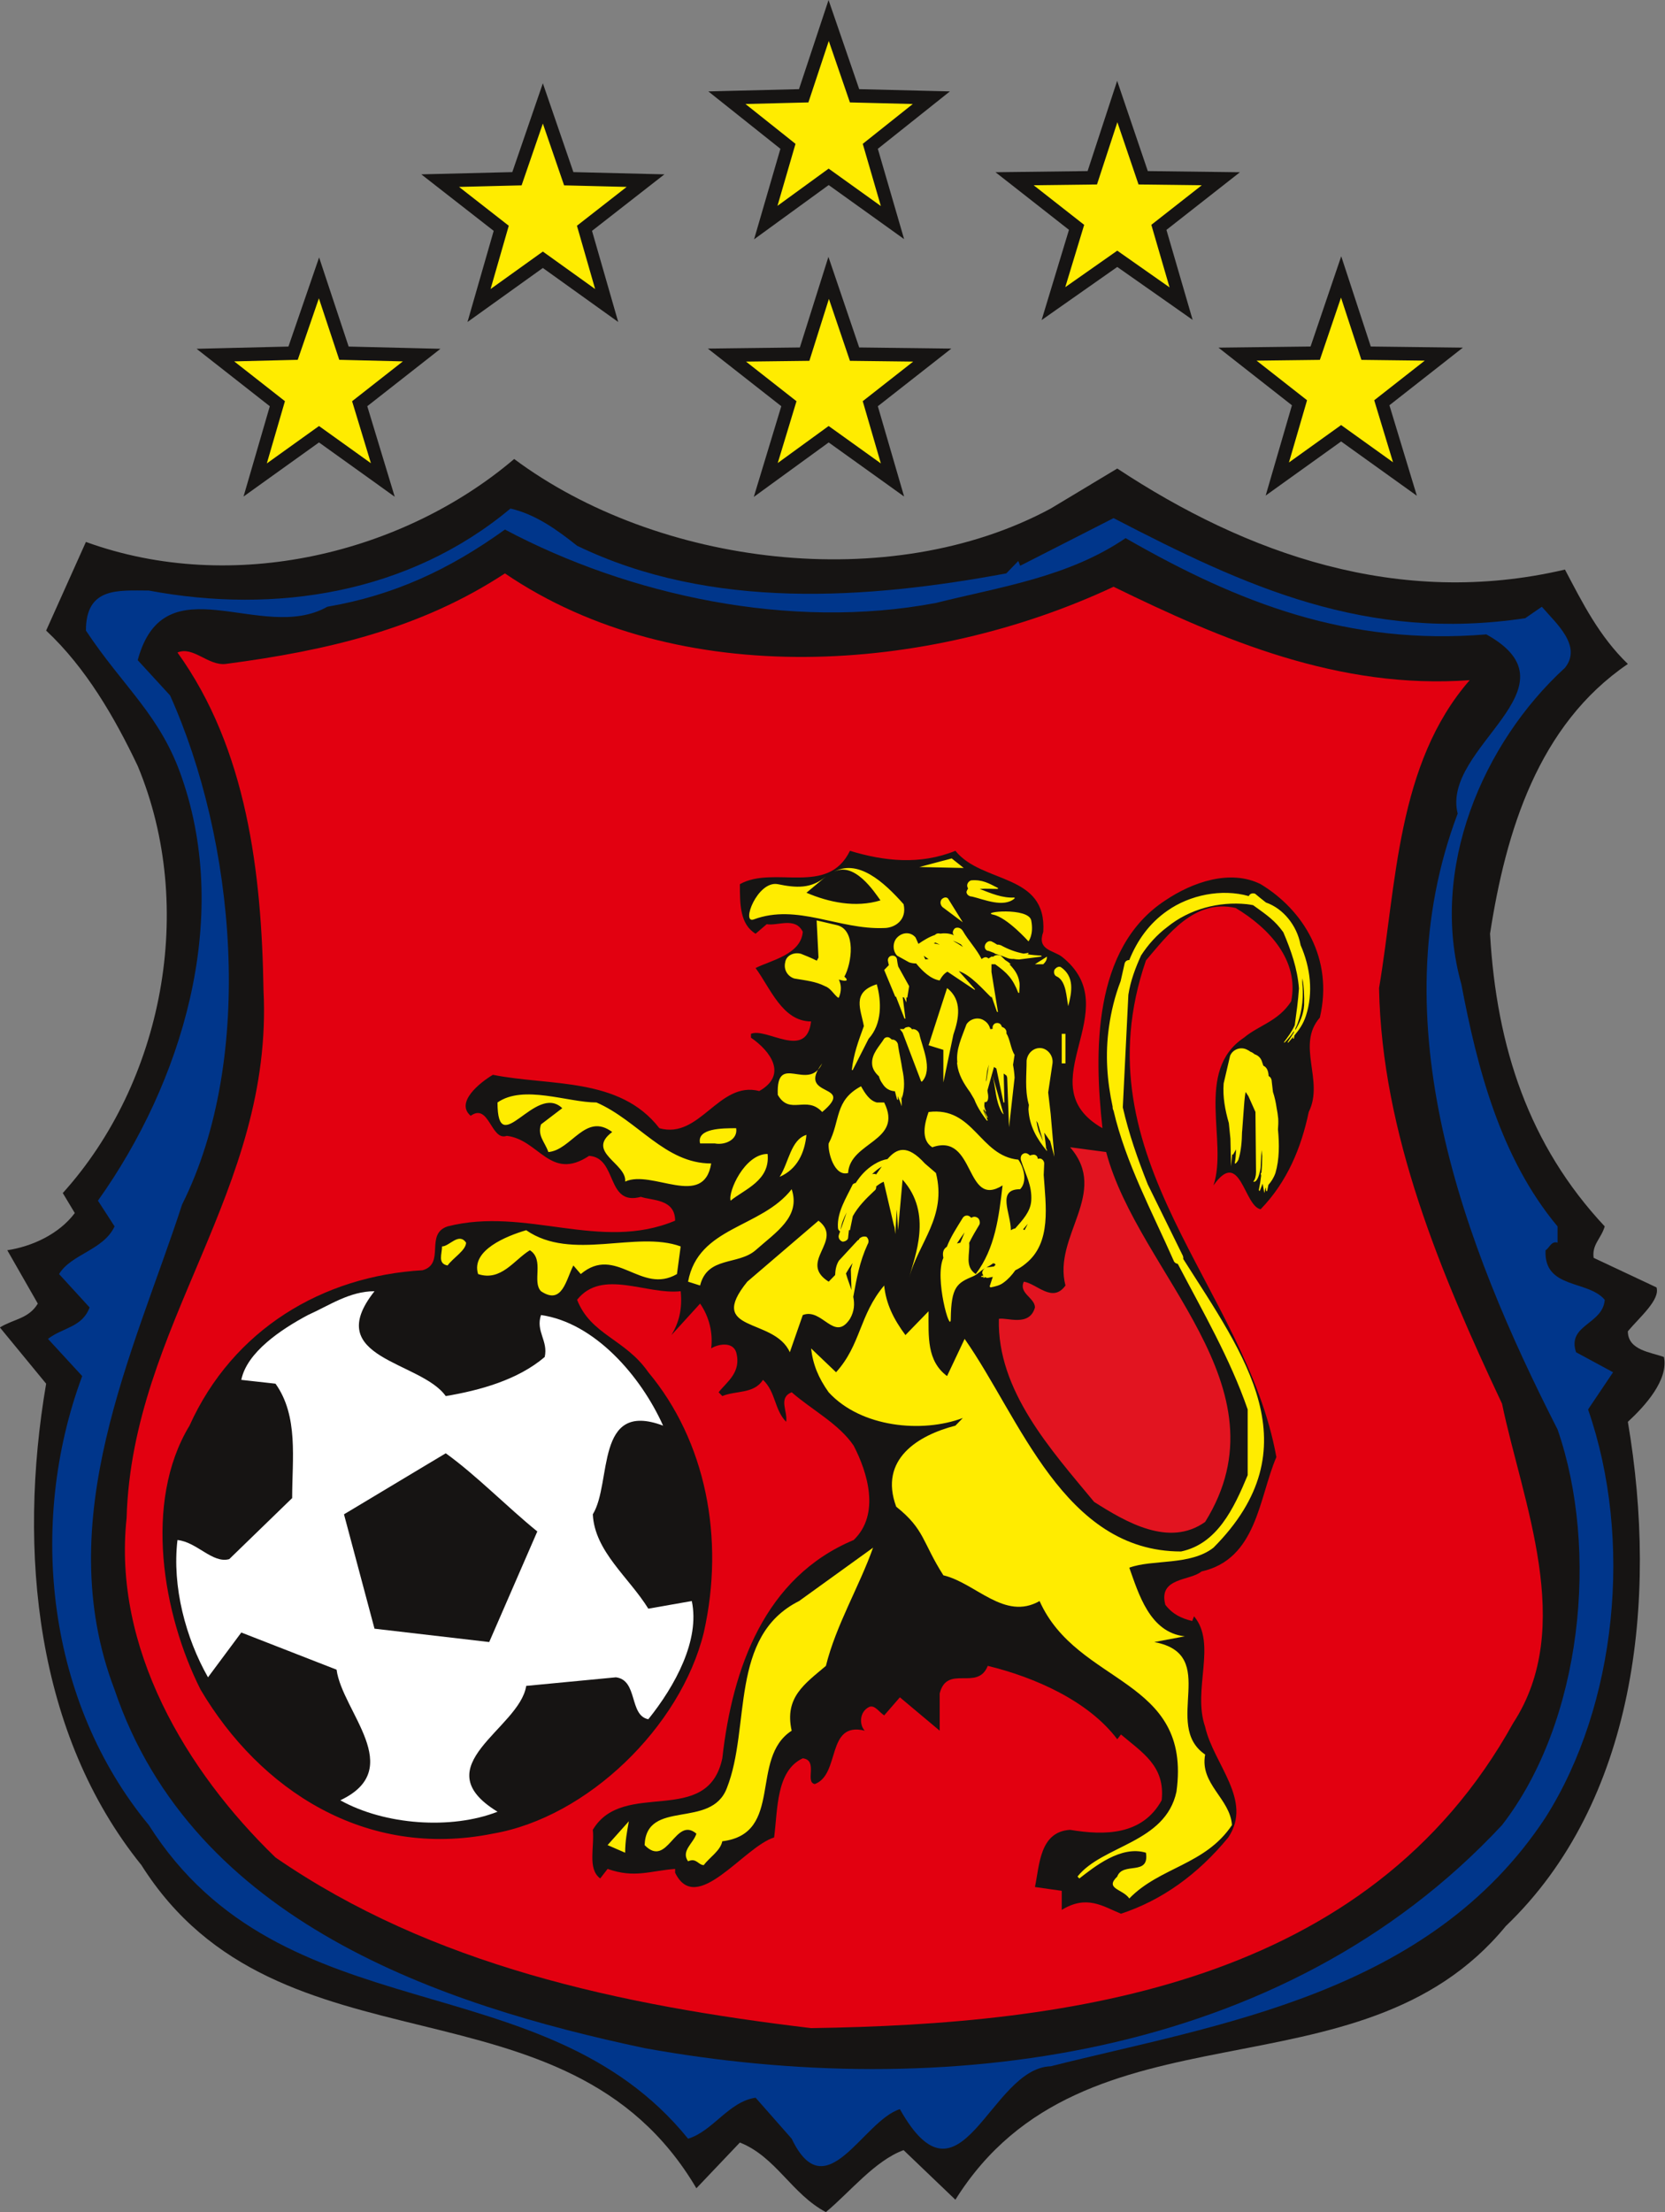 <svg xmlns:dc="http://purl.org/dc/elements/1.1/" xmlns:cc="http://creativecommons.org/ns#" xmlns:rdf="http://www.w3.org/1999/02/22-rdf-syntax-ns#" xmlns:svg="http://www.w3.org/2000/svg" xmlns="http://www.w3.org/2000/svg" xmlns:sodipodi="http://sodipodi.sourceforge.net/DTD/sodipodi-0.dtd" xmlns:inkscape="http://www.inkscape.org/namespaces/inkscape" version="1.1" viewBox="31.15 41.05 226.48 300.77" id="svg2897" inkscape:version="0.47 r22583" sodipodi:docname="Caracas_Futbol_Club-Seite001.svg">
  <rect x="31.15" y="41.05" width="226.48" height="300.77" fill="#808080" stroke="none"/>
  <sodipodi:namedview pagecolor="#ffffff" bordercolor="#666666" borderopacity="1" objecttolerance="10" gridtolerance="10" guidetolerance="10" inkscape:pageopacity="0" inkscape:pageshadow="2" inkscape:window-width="1152" inkscape:window-height="804" id="namedview2972" showgrid="false" inkscape:zoom="2.2125" inkscape:cx="130.8583" inkscape:cy="110.28817" inkscape:window-x="-4" inkscape:window-y="-4" inkscape:window-maximized="1" inkscape:current-layer="svg2897"></sodipodi:namedview>
  <defs id="defs2899">
    <inkscape:perspective sodipodi:type="inkscape:persp3d" inkscape:vp_x="0 : 120.625 : 1" inkscape:vp_y="0 : 1000 : 0" inkscape:vp_z="241.25 : 120.625 : 1" inkscape:persp3d-origin="120.625 : 80.416667 : 1" id="perspective2976"></inkscape:perspective>
    <clipPath id="Clip0">
      <path d="m 0,0 192.756,0 0,192.756 L 0,192.756 0,0 z" transform="translate(0,0.244)" id="path2902"></path>
    </clipPath>
  </defs>
  <g id="Hintergrund" transform="matrix(1.888,0,0,1.945,-38.204,-17.015)">
    <g id="Gruppe1" clip-path="url(#Clip0)">
      <path style="fill:#161413;fill-rule:evenodd;stroke:none" d="m 75.706,3.465 4.797,-2.799 c 9.264,5.932 20.259,9.797 32.255,7.064 1.267,2.333 2.466,4.666 4.532,6.598 -6.464,4.266 -8.796,11.729 -9.93,18.86 0.468,7.931 2.8,14.795 8.264,20.459 -0.266,0.866 -0.933,1.266 -0.799,2.199 l 4.531,2.067 c 0.267,0.866 -1.2,2.065 -2.066,3.065 0,1.333 1.667,1.466 2.599,1.799 0.333,1.599 -1.333,3.399 -2.599,4.532 2.2,12.528 0.534,26.59 -8.796,35.254 -10.597,12.528 -30.323,4.665 -39.653,19.126 l -3.732,-3.466 c -2.066,0.733 -3.865,2.933 -5.598,4.332 -2.466,-1.266 -3.599,-3.865 -6.197,-4.864 l -3.133,3.198 C 40.785,105.428 20.126,113.559 10.196,98.297 2.6,89.167 1.267,76.372 3.332,64.643 L 0,60.711 c 1,-0.599 2.065,-0.599 2.732,-1.666 l -2.199,-3.732 c 1.799,-0.266 3.731,-1.133 4.864,-2.599 L 4.531,51.315 C 11.729,43.584 14.195,31.389 9.93,21.458 8.264,18.06 6.198,14.595 3.332,11.995 L 6.198,5.798 C 16.794,9.529 29.057,6.598 37.053,0 47.383,7.464 64.11,9.529 75.706,3.465 z" transform="translate(36.726,61.941)" id="path2908"></path>
      <path style="fill:#00368b;fill-rule:evenodd;stroke:none" d="m 39.652,2.599 c 9.663,4.532 20.926,3.732 30.922,1.934 l 0.867,-0.866 0.133,0.333 6.731,-3.332 c 9.53,4.798 18.193,8.663 29.656,6.997 l 1.199,-0.8 c 1,1.133 2.933,2.732 1.666,4.266 -5.93,5.265 -9.796,14.062 -7.463,22.125 1.132,5.798 2.798,12.129 6.93,16.927 l 0,1.133 c -0.466,-0.133 -0.599,0.399 -0.866,0.533 -0.133,2.732 3.065,2.066 4.265,3.466 -0.133,1.732 -2.733,1.732 -2.066,3.665 l 2.666,1.399 -1.8,2.599 c 3.266,9.131 2.067,20.66 -3.065,28.524 -8.397,12.395 -23.658,14.461 -35.653,17.394 -4.399,0.133 -6.465,10.595 -10.864,2.998 -2.666,0.8 -5.331,7.064 -7.796,2.065 l -2.6,-2.865 c -1.932,0.267 -3.066,2.333 -4.864,2.865 C 37.187,101.43 18.46,106.828 8.797,92.033 1.533,83.503 0,71.108 3.998,60.646 l -2.465,-2.6 c 1.065,-0.8 2.465,-0.8 2.998,-2.199 L 2.332,53.514 c 0.867,-1.399 3.199,-1.666 3.999,-3.332 L 5.132,48.383 C 11.196,40.119 14.727,28.79 11.196,18.86 9.663,14.462 6.997,12.528 4.266,8.53 4.266,5.465 6.598,5.731 8.797,5.731 17.927,7.397 27.523,5.932 34.855,0 c 1.799,0.399 3.331,1.467 4.798,2.599 z" transform="translate(38.658,65.406)" id="path2910"></path>
      <path style="fill:#161413;fill-rule:evenodd;stroke:none" d="m 63.843,5.131 c 4.666,-1.133 9.53,-1.8 13.662,-4.531 8.13,4.531 16.062,7.53 25.991,6.73 6.931,3.732 -3.265,7.864 -2.066,12.528 -5.664,14.529 0.399,30.123 7.197,43.052 2.999,8.398 1.8,20.393 -3.999,27.656 C 88.768,107.094 64.111,109.893 42.852,106.161 28.257,103.161 10.329,97.364 4.665,81.104 0,69.24 6.064,57.512 9.53,47.183 14.861,36.853 13.328,21.658 8.663,11.596 L 6.331,9.13 C 8.264,2.199 15.261,7.996 19.992,5.397 24.791,4.598 28.789,2.798 32.788,0 41.718,4.598 53.313,7.064 63.843,5.131 z" transform="translate(40.324,66.873)" id="path2912"></path>
      <path style="fill:#e20010;fill-rule:evenodd;stroke:none" d="m 72.108,0.933 c 7.864,3.732 16.261,7.197 25.657,6.531 -5.265,5.864 -5.265,14.261 -6.53,21.525 0.199,10.196 4.465,19.992 8.861,29.055 1.468,6.865 5.332,15.595 0.801,22.327 C 90.433,98.698 68.975,101.429 50.315,101.695 36.52,100.095 22.992,97.296 11.729,89.766 5.266,83.703 0,75.106 1,66.041 1.4,52.514 11.597,43.184 10.863,29.122 10.729,20.925 9.664,12.262 4.665,5.53 5.798,5.064 6.864,6.464 8.131,6.33 15.461,5.397 22.192,3.865 28.257,0 40.786,8.264 58.779,6.997 72.108,0.933 z" transform="translate(44.855,69.939)" id="path2914"></path>
      <path style="fill:#161413;fill-rule:evenodd;stroke:none" d="m 58.511,0 c 1.933,2.332 6.598,1.532 6.331,5.664 -0.466,1.267 0.666,1.267 1.332,1.733 4.866,3.732 -2.598,8.93 2.933,11.995 -0.6,-5.265 -0.733,-12.595 4.531,-15.927 1.934,-1.267 4.665,-2.199 6.865,-1.134 3.065,1.8 5.264,5.198 4.265,9.33 -1.732,1.933 0.333,4.399 -0.8,6.598 -0.532,2.466 -1.532,4.864 -3.465,6.798 -1.2,-0.201 -1.466,-4.332 -3.399,-1.666 1.067,-3.067 -1.399,-7.997 2.199,-10.329 1.067,-0.868 2.466,-1.134 3.399,-2.534 0.6,-2.865 -1.6,-5.131 -3.998,-6.53 -2.999,-0.667 -4.932,1.933 -6.464,3.665 -4.932,13.928 7.197,22.859 9.396,34.72 -1.266,2.866 -1.399,7.132 -5.398,7.998 -0.8,0.666 -3.132,0.399 -2.6,2.332 0.535,0.667 1.134,0.933 1.934,1.133 l 0.133,-0.333 c 1.666,1.933 -0.133,5.132 0.8,7.73 0.599,2.6 3.464,5.132 1.666,7.731 -2.2,2.599 -4.798,4.398 -7.731,5.332 -1.333,-0.534 -2.466,-1.333 -4.266,-0.268 l 0,-1.332 -1.931,-0.267 c 0.333,-1.533 0.333,-3.865 2.532,-3.998 2.465,0.4 5.198,0.4 6.598,-2.066 0.265,-2.399 -1.4,-3.332 -2.933,-4.599 l -0.267,0.333 c -2.065,-2.665 -5.93,-4.331 -9.33,-5.13 -0.732,1.799 -2.932,-0.134 -3.464,1.931 l 0,2.6 -2.867,-2.332 -1.132,1.265 c -0.4,-0.266 -0.666,-0.732 -1.066,-0.599 -0.733,0.333 -0.733,1.265 -0.334,1.666 -2.799,-0.666 -1.733,3.065 -3.599,3.732 -0.732,-0.134 0.267,-1.667 -0.866,-1.8 -1.933,0.867 -1.8,3.599 -2.065,5.532 -2.2,0.667 -5.599,5.531 -7.132,2.465 l 0,-0.266 c -1.799,0.134 -2.932,0.667 -4.864,0 l -0.533,0.667 c -0.934,-0.667 -0.4,-2.199 -0.533,-3.399 2.199,-3.599 8.264,-0.133 9.33,-4.999 0.733,-6.331 3.066,-12.662 9.463,-15.26 1.933,-1.799 1,-4.732 0,-6.598 -1.065,-1.533 -3.065,-2.533 -4.465,-3.732 -1,0.4 -0.267,1.333 -0.4,2.066 -0.865,-0.867 -0.732,-2.066 -1.665,-2.933 -0.667,1 -1.934,0.733 -2.933,1.133 l -0.267,-0.266 c 0.6,-0.733 1.666,-1.4 1.266,-2.799 -0.267,-0.799 -1.399,-0.533 -1.799,-0.267 0.133,-1.066 -0.133,-2.199 -0.8,-3.132 l -2.065,2.2 c 0.533,-0.867 0.799,-1.799 0.666,-3.066 -2.466,0.267 -5.665,-1.599 -7.464,0.6 0.999,2.466 3.465,2.732 5.132,5.064 4.131,4.799 5.53,11.596 3.998,18.194 -1.666,6.597 -8.397,12.929 -15.194,14.061 -9.196,1.8 -16.794,-3.065 -21.06,-10.062 C 1.398,53.381 0,45.517 3.331,40.186 c 3.133,-6.732 9.597,-10.463 16.794,-10.864 1.667,-0.465 0.134,-2.532 1.8,-3.065 5.664,-1.4 10.996,1.8 16.393,-0.4 0,-1.533 -1.666,-1.399 -2.466,-1.666 -2.531,0.666 -1.665,-2.732 -3.731,-2.866 -2.799,1.799 -3.599,-1.133 -5.932,-1.398 -1.133,0.398 -1.266,-2.333 -2.599,-1.401 -1.133,-0.932 0.667,-2.332 1.6,-2.866 4.132,0.801 9.13,0.134 11.995,3.733 2.933,0.799 4.266,-3.332 7.197,-2.599 2.066,-1.134 0.8,-2.799 -0.6,-3.731 l 0,-0.268 c 1.133,-0.466 3.998,1.867 4.332,-0.866 -2.065,0 -2.933,-2.332 -3.999,-3.733 C 45.183,7.664 47.382,7.264 47.516,5.664 46.982,4.599 45.716,5.265 44.916,5.131 l -0.8,0.667 C 42.984,5.131 42.984,3.731 42.984,2.332 45.45,0.999 49.314,3.199 50.914,0 c 2.466,0.732 5.065,0.999 7.597,0 z" transform="translate(47.056,89.331)" id="path2916"></path>
      <path style="fill:#ffffff;fill-rule:evenodd;stroke:none" d="m 14.595,0 c -3.865,4.732 3.332,4.864 5.132,7.33 2.466,-0.4 5.197,-1.133 7.13,-2.732 0.267,-1.132 -0.666,-1.799 -0.266,-2.933 3.864,0.534 7.196,4.267 8.796,7.732 -4.932,-1.8 -3.665,3.999 -5.064,6.198 0.133,2.598 2.599,4.397 3.999,6.597 l 3.132,-0.534 c 0.6,2.733 -1.2,5.932 -3.132,8.264 -1.4,-0.267 -0.733,-2.732 -2.333,-2.932 l -6.465,0.6 c -0.466,2.999 -7.464,5.598 -2.065,8.797 -3.332,1.266 -8.13,0.932 -11.329,-0.8 4.799,-2.199 0.134,-6.198 -0.267,-9.13 L 4.998,23.858 2.599,26.99 C 1,24.258 0,20.658 0.399,17.394 c 1.4,0.132 2.532,1.665 3.732,1.333 l 4.531,-4.266 c 0,-2.732 0.467,-5.731 -1.199,-7.997 L 4.998,6.197 C 5.398,4.265 7.864,2.665 9.797,1.665 11.329,0.999 12.795,0 14.595,0 z" transform="translate(49.121,120.12)" id="path2918"></path>
      <path style="fill:#161413;fill-rule:evenodd;stroke:none" d="M 13.928,5.465 10.463,13.196 2.199,12.262 0,4.266 7.331,0 c 2.199,1.532 4.397,3.732 6.597,5.465 z" transform="translate(61.517,131.449)" id="path2920"></path>
      <path style="fill:#e21420;fill-rule:evenodd;stroke:none" d="m 7.865,0.333 c 2.333,8.53 13.195,16.394 7.131,25.857 -2.6,1.8 -5.732,0 -7.998,-1.399 C 3.867,21.126 0,16.993 0.134,11.996 c 0.533,-0.134 2.199,0.599 2.6,-0.8 0,-0.667 -1.2,-1 -0.8,-1.8 0.933,0.133 2.065,1.533 2.998,0.267 C 3.999,6.198 8.131,3.199 5.266,0 l 2.599,0.333 z" transform="translate(108.565,110.057)" id="path2922"></path>
      <path style="fill:#ffec00;fill-rule:evenodd;stroke:none" d="M 7.33,10.929 11.929,14.128 10.329,8.796 14.794,5.397 9.197,5.331 7.33,0 5.599,5.331 0,5.397 l 4.465,3.398 -1.666,5.332 4.531,-3.199 z" transform="translate(89.106,49.279)" id="path2946"></path>
      <path style="fill:#161413;fill-rule:nonzero;stroke:none" d="m 8.975,12.013 3.491,2.429 -1.212,-4.04 L 11.16,10.09 11.419,9.893 14.795,7.323 10.566,7.273 10.237,7.269 10.128,6.956 8.723,2.94 7.421,6.947 7.316,7.269 6.979,7.273 2.75,7.323 6.125,9.893 6.388,10.093 6.289,10.407 5.037,14.413 8.435,12.015 8.703,11.825 8.975,12.013 z M 13.036,15.985 8.707,12.975 4.444,15.983 3.311,16.784 3.725,15.459 5.293,10.441 1.09,7.242 0,6.413 1.369,6.396 6.631,6.334 8.258,1.325 8.688,0 l 0.461,1.315 1.756,5.019 5.269,0.062 1.369,0.017 -1.088,0.829 -4.207,3.201 1.506,5.021 0.388,1.292 -1.107,-0.771 z" transform="translate(87.731,47.809)" id="path2948"></path>
      <path style="fill:#ffec00;fill-rule:evenodd;stroke:none" d="M 7.33,10.93 11.929,14.129 10.329,8.797 14.729,5.398 9.197,5.265 7.33,0 5.531,5.265 0,5.398 4.399,8.797 2.799,14.129 7.33,10.93 z" transform="translate(89.106,31.285)" id="path2950"></path>
      <path style="fill:#161413;fill-rule:nonzero;stroke:none" d="m 8.937,11.974 3.491,2.429 -1.212,-4.041 -0.093,-0.307 0.257,-0.199 3.349,-2.587 L 10.523,7.167 10.198,7.159 10.09,6.853 8.676,2.862 7.314,6.847 7.207,7.159 6.879,7.167 l -4.205,0.102 3.349,2.587 0.256,0.199 -0.093,0.307 -1.207,4.027 3.418,-2.413 0.269,-0.19 0.272,0.188 z M 12.998,15.945 8.669,12.935 4.406,15.943 3.293,16.73 3.685,15.425 5.191,10.401 1.05,7.201 0,6.39 1.326,6.357 6.529,6.232 8.222,1.28 8.659,0 l 0.452,1.274 1.757,4.958 5.208,0.125 1.325,0.032 -1.05,0.812 -4.141,3.2 1.506,5.023 0.387,1.291 -1.106,-0.77 z" transform="translate(87.769,29.855)" id="path2952"></path>
      <path style="fill:#ffec00;fill-rule:evenodd;stroke:none" d="M 7.397,10.996 11.996,14.129 10.397,8.797 14.861,5.398 9.264,5.331 7.397,0 5.598,5.331 0,5.398 4.466,8.797 2.799,14.129 7.397,10.996 z" transform="translate(109.832,36.95)" id="path2954"></path>
      <path style="fill:#161413;fill-rule:nonzero;stroke:none" d="M 9.038,12.053 12.539,14.438 11.32,10.376 11.228,10.065 11.486,9.868 14.862,7.299 10.633,7.248 10.304,7.244 10.194,6.931 8.78,2.891 7.419,6.925 7.311,7.244 6.979,7.248 2.75,7.299 l 3.376,2.569 0.262,0.199 -0.098,0.314 -1.264,4.042 3.481,-2.371 0.265,-0.181 0.266,0.181 z m 4.068,3.909 -4.334,-2.951 -4.333,2.951 -1.117,0.762 0.403,-1.29 L 5.293,10.416 1.09,7.217 0,6.389 1.369,6.372 6.635,6.309 8.327,1.296 8.765,0 l 0.451,1.291 1.757,5.018 5.269,0.064 1.368,0.017 -1.088,0.828 -4.207,3.202 1.507,5.021 0.381,1.27 -1.097,-0.748 z" transform="translate(108.457,35.505)" id="path2956"></path>
      <path style="fill:#ffec00;fill-rule:evenodd;stroke:none" d="M 7.397,10.93 11.996,14.128 10.396,8.73 14.795,5.398 9.263,5.266 7.397,0 5.531,5.266 0,5.398 4.398,8.73 2.799,14.128 7.397,10.93 z" transform="translate(68.447,37.083)" id="path2958"></path>
      <path style="fill:#161413;fill-rule:nonzero;stroke:none" d="m 9.026,11.951 3.497,2.433 L 11.305,10.271 11.212,9.96 11.472,9.763 14.795,7.245 10.611,7.144 10.288,7.137 10.179,6.83 8.757,2.816 7.334,6.83 7.226,7.137 6.901,7.144 2.719,7.245 6.041,9.763 6.301,9.96 6.209,10.271 4.99,14.385 8.488,11.951 8.757,11.765 9.026,11.951 z M 13.086,15.923 8.757,12.912 4.428,15.923 3.327,16.689 3.707,15.404 5.215,10.317 1.076,7.183 0,6.367 1.349,6.335 6.556,6.21 8.313,1.252 8.757,0 9.2,1.252 10.957,6.21 l 5.208,0.125 1.349,0.032 -1.076,0.815 -4.139,3.135 1.507,5.087 0.381,1.284 -1.101,-0.766 z" transform="translate(67.088,35.675)" id="path2960"></path>
      <path style="fill:#ffec00;fill-rule:evenodd;stroke:none" d="M 7.463,10.93 12.062,14.128 10.395,8.797 14.861,5.399 9.262,5.332 7.463,0 5.596,5.332 0,5.399 4.464,8.797 2.865,14.128 7.463,10.93 z" transform="translate(125.894,49.212)" id="path2962"></path>
      <path style="fill:#161413;fill-rule:nonzero;stroke:none" d="m 9.106,11.988 3.471,2.414 L 11.32,10.381 11.222,10.067 11.484,9.868 14.861,7.298 10.63,7.247 10.298,7.243 10.191,6.925 8.829,2.89 7.415,6.931 7.305,7.243 6.976,7.247 2.747,7.298 6.124,9.868 6.382,10.065 6.29,10.376 l -1.212,4.04 3.49,-2.428 0.268,-0.188 0.27,0.188 z M 13.167,15.959 8.837,12.947 4.507,15.959 3.401,16.73 3.788,15.438 5.294,10.418 1.088,7.217 0,6.388 1.368,6.372 6.636,6.309 8.393,1.29 8.845,0 l 0.438,1.296 1.691,5.013 5.266,0.063 1.368,0.016 -1.088,0.829 -4.203,3.199 1.567,5.017 0.41,1.31 -1.127,-0.784 z" transform="translate(124.52,47.768)" id="path2964"></path>
      <path style="fill:#ffec00;fill-rule:evenodd;stroke:none" d="m 7.464,10.929 4.599,3.199 -1.666,-5.332 L 14.861,5.397 9.264,5.265 7.464,0 5.598,5.265 0,5.397 4.466,8.796 2.866,14.128 7.464,10.929 z" transform="translate(52.253,49.279)" id="path2966"></path>
      <path style="fill:#161413;fill-rule:nonzero;stroke:none" d="m 9.088,11.973 3.471,2.414 -1.257,-4.02 -0.099,-0.314 0.263,-0.2 3.396,-2.585 L 10.607,7.166 10.279,7.159 10.172,6.846 8.811,2.861 7.396,6.852 7.287,7.159 6.964,7.166 2.709,7.268 l 3.397,2.585 0.259,0.197 -0.094,0.312 -1.212,4.04 3.491,-2.429 0.269,-0.186 0.27,0.186 z M 13.149,15.945 8.818,12.934 4.489,15.945 3.382,16.716 3.77,15.424 5.275,10.403 1.069,7.202 0,6.389 1.344,6.356 6.617,6.231 8.375,1.274 8.827,0 l 0.436,1.279 1.692,4.952 5.271,0.125 1.343,0.032 -1.068,0.814 -4.204,3.199 1.568,5.018 0.41,1.312 -1.128,-0.785 z" transform="translate(50.898,47.849)" id="path2968"></path>
      <path style="fill:#ffec00;fill-rule:evenodd;stroke:none" d="m 39.994,15.229 0.791,2.698 c 0.028,0.089 -0.1,-0.076 -0.133,-0.134 -0.464,-0.838 -0.41,-1.624 -0.658,-2.564 z m -0.639,2.361 0.297,0.603 -0.066,0 c -0.07,-0.195 -0.149,-0.397 -0.231,-0.603 z M 33.588,3.265 c 0.267,1.134 -0.666,1.667 -1.399,1.667 -3.265,0.133 -6.265,-1.733 -9.397,-0.601 -0.933,0.333 0.267,-2.732 1.732,-2.466 1.333,0.267 2.399,0.334 3.466,-0.532 L 26.59,2.465 C 28.189,3.132 30.123,3.532 31.922,2.999 31.522,2.465 29.989,0.133 28.457,1.065 30.256,0 32.189,1.732 33.588,3.265 z m 24.623,13.226 c 0,0.006 -0.002,0.01 -0.003,0.016 0,10e-4 0,10e-4 0,0.002 -0.001,0.007 -0.002,0.015 -0.004,0.022 0,0.002 -10e-4,0.004 -10e-4,0.006 -10e-4,0.006 -0.002,0.011 -0.003,0.016 0,10e-4 0,10e-4 0,0.002 0,0 0,0 0,0.001 -0.006,0.035 -0.011,0.07 -0.016,0.106 -0.001,0.001 -0.001,0.002 -0.001,0.003 -10e-4,0.01 -0.002,0.019 -0.003,0.029 -0.001,0.003 -0.001,0.006 -0.002,0.009 0,0.003 -10e-4,0.005 -10e-4,0.007 -0.001,0.006 -0.001,0.011 -0.002,0.015 -10e-4,0.005 -0.002,0.011 -0.002,0.016 l 0,0.001 c -10e-4,0.002 -10e-4,0.004 -10e-4,0.006 -0.025,0.2 -0.043,0.415 -0.06,0.645 l -0.132,1.733 c -0.003,0.023 -0.005,0.048 -0.009,0.071 -0.011,0.66 -0.066,1.317 -0.259,1.928 -0.065,0.134 -0.132,0.2 -0.199,0.266 l -0.067,0 c 0.06,-0.316 0.087,-0.644 0.092,-0.981 -0.07,0.128 -0.145,0.255 -0.225,0.382 l -0.011,-0.011 -0.042,-0.042 -0.08,0.853 -0.046,-1.933 -0.114,-1.092 c -0.269,-0.911 -0.449,-1.832 -0.373,-2.773 l 0.465,-1.933 c 0.201,-0.467 0.8,-0.667 1.267,-0.399 0.068,0.028 0.131,0.067 0.185,0.112 0.113,0.038 0.219,0.1 0.312,0.182 0.221,0.07 0.407,0.216 0.503,0.439 0.042,0.12 0.085,0.24 0.128,0.361 0.024,0.01 0.049,0.023 0.072,0.038 0.209,0.126 0.292,0.382 0.308,0.688 0.137,0.057 0.224,0.218 0.224,0.379 0.025,0.236 0.054,0.479 0.087,0.726 0.125,0.367 0.21,0.74 0.264,1.116 0.052,0.25 0.092,0.502 0.116,0.757 0.013,0.252 0.004,0.502 -0.018,0.75 0.102,1.048 0.105,2.094 -0.182,3.048 -0.137,0.367 -0.307,0.607 -0.507,0.83 -0.031,0.146 -0.062,0.292 -0.092,0.436 l -0.067,0 -0.028,-0.24 c -0.008,0.008 -0.014,0.014 -0.022,0.021 l -0.083,0.353 -0.126,-0.656 c -0.071,0.175 -0.142,0.349 -0.208,0.522 l -0.045,-0.045 -0.017,-0.017 -0.004,-0.004 c 0.002,-0.01 0.004,-0.022 0.006,-0.032 0.072,-0.328 0.125,-0.654 0.163,-0.981 l -0.036,-0.187 0.055,0 c 0.039,-0.395 0.055,-0.79 0.057,-1.185 l -0.05,-0.416 -0.062,1.202 c 0,0.036 -0.016,0.139 -0.045,0.266 -0.076,0.333 -0.246,0.829 -0.489,0.732 0.134,-0.132 0.201,-0.399 0.201,-0.666 l -0.011,-1.093 -0.03,-3.108 -0.508,-1.103 c -0.063,-0.099 -0.129,-0.197 -0.199,-0.293 -0.007,0.033 -0.013,0.065 -0.02,0.097 z m -5.163,11.698 c -1.54,-3.388 -3.458,-6.836 -4.334,-10.494 -0.042,-0.069 -0.065,-0.152 -0.065,-0.235 0,-0.013 0,-0.026 0.001,-0.037 -0.403,-1.796 -0.547,-3.644 -0.267,-5.561 0.156,-1.095 0.432,-2.189 0.843,-3.219 l 0.29,-1.246 c 0.051,-0.155 0.182,-0.231 0.332,-0.226 0.566,-1.359 1.425,-2.555 2.733,-3.44 1.617,-1.112 3.925,-1.571 5.876,-1.031 0.076,-0.175 0.266,-0.231 0.455,-0.168 0.258,0.214 0.522,0.416 0.784,0.616 1.242,0.416 2.219,1.601 2.482,2.916 0.004,0.019 0.008,0.04 0.012,0.06 0.709,1.562 0.926,3.321 0.387,4.938 -0.191,0.574 -0.485,0.977 -0.833,1.38 -0.012,0.073 -0.022,0.146 -0.033,0.219 l -0.066,0 c 0.004,-0.041 0.009,-0.081 0.014,-0.123 -0.111,0.127 -0.227,0.255 -0.347,0.391 l -0.067,0 c 0.151,-0.226 0.306,-0.452 0.453,-0.682 0.005,-0.041 0.011,-0.083 0.017,-0.124 -0.185,0.292 -0.413,0.549 -0.67,0.806 l -0.066,0 c 0.314,-0.406 0.598,-0.78 0.791,-1.206 0.122,-0.87 0.247,-1.726 0.302,-2.571 -0.105,-1.365 -0.565,-2.648 -1.127,-3.927 -0.075,-0.1 -0.152,-0.197 -0.233,-0.294 -0.549,-0.671 -1.265,-1.117 -1.943,-1.597 -0.156,-0.029 -0.309,-0.053 -0.456,-0.07 -1.999,-0.2 -4.132,0.334 -5.732,1.6 -0.744,0.542 -1.369,1.217 -1.881,1.98 -0.403,0.857 -0.761,1.765 -0.918,2.753 l -0.4,7.864 c 0,0.004 0,0.007 0,0.011 0.434,1.854 1.088,3.651 1.8,5.387 l 2.532,4.998 c 0.024,0.072 0.03,0.142 0.022,0.21 4.435,6.782 9.373,13.156 2.177,20.183 -1.666,1.266 -4.398,0.8 -6.064,1.399 0.667,1.8 1.467,4.532 3.999,4.798 l -2.199,0.401 c 4.797,0.866 0.533,5.796 3.665,7.863 -0.401,2.066 1.798,3.066 1.932,4.931 -1.932,2.799 -5.198,2.932 -7.397,5.131 -0.467,-0.666 -1.8,-0.666 -0.867,-1.532 0.4,-1.066 2.334,0 2.067,-1.666 -1.8,-0.533 -3.733,0.999 -4.799,1.8 l -0.133,-0.134 c 1.799,-2.199 6.33,-2.332 7.13,-5.932 1.134,-7.996 -7.13,-7.396 -9.862,-13.328 -2.532,1.4 -4.599,-1.265 -6.931,-1.799 -1.533,-2.333 -1.333,-3.199 -3.399,-4.798 -1.266,-3.332 1.599,-4.998 4.265,-5.664 l 0.534,-0.534 c -2.933,1.067 -7.332,0.666 -9.665,-1.799 -0.732,-1 -1.133,-1.933 -1.266,-3.066 l 1.8,1.666 c 1.799,-1.932 1.666,-3.999 3.465,-6.064 0.133,1.266 0.666,2.333 1.532,3.466 l 1.667,-1.666 c 0,1.798 -0.134,3.464 1.332,4.532 l 1.266,-2.6 c 3.999,5.531 7.131,14.861 15.595,14.861 2.599,-0.533 3.798,-2.999 4.798,-5.332 l 0,-4.598 c -1.27,-3.56 -3.229,-6.831 -5.036,-10.177 -0.133,-0.02 -0.253,-0.094 -0.295,-0.219 z m 9.281,-19.74 c -0.005,0.087 -0.012,0.172 -0.018,0.259 0.096,0.967 0.022,1.939 -0.333,2.888 -0.044,0.117 -0.095,0.228 -0.152,0.334 -0.008,0.05 -0.016,0.101 -0.024,0.152 0.329,-0.536 0.598,-1.103 0.642,-1.753 0.022,-0.647 -0.013,-1.274 -0.115,-1.88 z M 26.19,6.73 c 0.329,0.128 0.738,0.286 1.143,0.483 L 27.457,6.997 27.323,4.398 28.79,4.731 c 1.399,0.333 1.066,2.666 0.533,3.599 l 0.133,0.133 c 0.124,0.195 -0.12,0.188 -0.532,0.074 0.176,0.359 0.204,0.775 0,1.259 l -0.067,0 C 28.523,9.53 28.323,9.13 27.924,8.996 27.257,8.663 26.523,8.596 25.725,8.463 25.258,8.33 24.925,7.863 25.058,7.33 25.124,6.863 25.657,6.598 26.19,6.73 z m 15.45,22.126 c -0.242,0.33 -0.519,0.633 -0.855,0.867 -0.266,0.199 -0.598,0.266 -0.932,0.333 l -0.067,-0.067 0.228,-0.671 c -0.119,0.023 -0.24,0.046 -0.362,0.071 -0.078,0 -0.146,-0.022 -0.204,-0.059 l -0.062,0.059 -0.067,0 c 0.021,-0.022 0.042,-0.045 0.063,-0.068 -0.064,0 -0.13,10e-4 -0.195,10e-4 l 0,-0.066 c 0.049,-0.011 0.1,-0.023 0.149,-0.033 -0.034,-0.048 -0.062,-0.104 -0.083,-0.167 0,-0.152 0.077,-0.265 0.201,-0.34 -0.292,0.143 -0.531,0.428 -0.827,0.549 -1.189,0.484 -1.61,0.727 -1.64,2.99 -0.015,1.146 -1.2,-2.866 -0.533,-4.266 -0.092,-0.413 0.03,-0.637 0.252,-0.774 0.265,-0.678 0.695,-1.309 1.148,-2.025 0.132,-0.199 0.399,-0.199 0.533,-0.066 0.029,0.015 0.055,0.038 0.077,0.068 0.127,-0.087 0.291,-0.111 0.456,-0.002 0.133,0.067 0.199,0.333 0.133,0.467 -0.281,0.449 -0.526,0.862 -0.74,1.281 0.077,0.754 -0.353,1.653 0.473,2.184 1.401,-1.8 1.666,-3.998 1.933,-6.197 -2.733,1.666 -1.933,-3.733 -5.066,-2.666 -0.865,-0.534 -0.532,-1.733 -0.265,-2.466 3.264,-0.4 3.665,3.065 6.464,3.332 0.4,0.534 0.666,1.532 0.133,2.066 -1.716,0 -0.671,1.663 -0.669,2.869 0.096,-0.063 0.202,-0.108 0.315,-0.13 0.509,-0.57 1.101,-1.151 1.153,-1.939 0.068,-1.066 -0.399,-1.8 -0.732,-2.8 -0.067,-0.199 0,-0.399 0.134,-0.466 0.189,-0.127 0.378,-0.013 0.51,0.113 0.043,-0.03 0.097,-0.046 0.156,-0.046 0.2,-0.067 0.399,0.066 0.399,0.266 0,0.002 0,0.004 0,0.005 0.022,-0.003 0.044,-0.005 0.066,-0.005 0.201,-0.066 0.401,0.133 0.401,0.333 -0.015,0.26 -0.027,0.529 -0.036,0.804 0.143,2.117 0.586,4.736 -1.297,6.195 -0.237,0.197 -0.486,0.346 -0.745,0.466 z m 0.559,-2.86 c 0.035,0.016 0.069,0.033 0.1,0.052 0.086,-0.143 0.165,-0.288 0.235,-0.437 l -0.335,0.385 z m -2.775,-8.898 c -0.001,0.005 -0.001,0.011 -0.002,0.017 -0.036,0.275 -0.022,0.348 0.098,0.611 l 0,0.067 c -0.053,-0.067 -0.109,-0.135 -0.165,-0.203 0,0 0,0 0,-0.001 -0.005,0.037 -0.01,0.074 -0.015,0.111 0.097,0.228 0.203,0.457 0.312,0.692 l -0.066,0 c -0.141,-0.178 -0.27,-0.355 -0.39,-0.532 l -0.009,0 c -0.006,-0.013 -0.012,-0.027 -0.018,-0.04 -0.199,-0.3 -0.366,-0.601 -0.494,-0.923 -0.098,-0.164 -0.198,-0.328 -0.299,-0.492 -0.458,-0.601 -0.85,-1.253 -0.923,-1.944 -0.019,-0.059 -0.015,-0.112 0.004,-0.155 -0.098,-0.911 0.309,-1.699 0.662,-2.644 0.268,-0.399 0.867,-0.533 1.267,-0.267 0.236,0.135 0.388,0.357 0.444,0.603 0.029,-0.001 0.059,-0.003 0.089,-0.003 0.031,-0.009 0.062,-0.017 0.091,-0.023 -0.051,-0.167 0.062,-0.32 0.177,-0.376 0.199,-0.068 0.399,0 0.465,0.199 0.004,0.012 0.008,0.024 0.012,0.037 0.01,0.006 0.018,0.012 0.027,0.018 0.009,0.003 0.019,0.007 0.028,0.012 0.188,0.063 0.317,0.243 0.275,0.432 0.272,0.422 0.318,1.11 0.591,1.501 l -0.112,0.701 c 0.056,0.293 0.096,0.592 0.112,0.898 -0.133,1.155 -0.267,2.311 -0.4,3.465 l -0.042,-1.094 -0.091,-2.371 -0.042,-0.14 c -0.069,-0.048 -0.14,-0.099 -0.211,-0.15 0.017,0.674 0.036,1.349 0.054,2.023 l -0.068,0 -0.514,-2.379 c -0.057,-0.035 -0.114,-0.068 -0.171,-0.101 l -0.097,0.337 -0.374,1.3 0.023,0.176 c 0.06,0.241 0.066,0.699 -0.228,0.638 z m 4.893,-2.704 -0.312,2.035 0.18,1.498 0.266,2.999 -0.312,-1.145 -0.022,0.011 c -0.13,-0.187 -0.262,-0.371 -0.393,-0.555 l 0.128,1.022 -0.017,0.016 0.083,0.184 0,0.066 c -0.733,-0.866 -1.267,-1.732 -1.333,-2.931 l 0.03,-0.299 c -0.01,-0.034 -0.02,-0.068 -0.03,-0.102 -0.267,-1 -0.134,-2 -0.134,-2.998 0.067,-0.534 0.534,-0.933 1.067,-0.867 0.466,0.066 0.866,0.533 0.799,1.066 z m -1.061,4.17 c -0.033,-0.05 -0.065,-0.101 -0.098,-0.152 0.034,0.236 0.087,0.475 0.159,0.714 l 0.321,0.71 -0.382,-1.272 z m -8.802,-12.966 0.202,0.441 c 0.379,-0.252 0.778,-0.491 1.196,-0.625 0.089,-0.102 0.233,-0.132 0.379,-0.09 0.288,-0.044 0.585,-0.028 0.889,0.073 0.034,0.015 0.067,0.028 0.098,0.044 -0.011,-0.015 -0.021,-0.029 -0.031,-0.044 -0.133,-0.134 0,-0.399 0.133,-0.466 0.201,-0.067 0.4,0 0.534,0.2 0.388,0.665 1.006,1.284 1.356,1.973 0.048,-0.048 0.108,-0.085 0.176,-0.107 0.096,-0.049 0.228,-0.027 0.319,0.066 l 0.214,-0.132 c 0.046,0 0.089,0.001 0.133,0.002 10e-4,-10e-4 10e-4,-10e-4 10e-4,-0.002 0.134,-0.134 0.399,-0.134 0.533,-0.067 0.103,0.103 0.21,0.203 0.318,0.305 0.136,0.076 0.273,0.174 0.414,0.296 l -0.105,0 c 0.334,0.335 0.623,0.703 0.705,1.199 0.067,0.267 0,0.533 0,0.8 l -0.066,0 c -0.4,-1 -0.8,-1.399 -1.665,-1.999 l -0.268,0 0,0.533 0.467,2.799 -0.068,0 -0.399,-1.111 0,0.11 c -0.544,-0.502 -1.483,-1.584 -2.354,-1.855 l 1.155,1.256 0,0.066 -1.972,-1.28 c -0.206,0.108 -0.394,0.304 -0.56,0.613 -0.64,-0.091 -1.247,-0.651 -1.696,-1.188 -0.168,0 -0.337,-0.021 -0.504,-0.078 l -0.867,-0.467 c -0.333,-0.333 -0.333,-0.933 0,-1.266 0.401,-0.4 1,-0.4 1.333,0 z m 0.585,1.276 0.114,0.25 c 0.079,-0.005 0.155,-0.013 0.233,-0.024 L 35.039,6.874 z m -2.075,9.47 c -0.369,-0.029 -0.673,-0.173 -0.909,-0.55 -0.115,-0.149 -0.194,-0.318 -0.246,-0.498 -0.263,-0.235 -0.459,-0.507 -0.487,-0.835 -0.067,-0.734 0.534,-1.267 0.867,-1.8 0.133,-0.133 0.333,-0.133 0.466,0 0.034,0.022 0.062,0.047 0.084,0.072 0.016,-0.003 0.033,-0.005 0.049,-0.005 0.2,0 0.401,0.201 0.401,0.4 0.078,0.543 0.224,1.11 0.305,1.673 0.153,0.686 0.203,1.373 -0.039,2.059 -0.014,-0.08 -0.028,-0.159 -0.045,-0.237 0.031,0.229 0.045,0.477 0.045,0.77 -0.083,-0.248 -0.183,-0.486 -0.293,-0.721 l 0.027,0.255 -0.068,0 -0.157,-0.583 z m 7.251,12.129 c -0.03,-0.029 -0.057,-0.064 -0.077,-0.106 l -0.019,0.023 -0.066,0 0.031,-0.053 c -0.169,0.128 -0.352,0.237 -0.542,0.334 0.015,-0.005 0.028,-0.01 0.044,-0.015 0.17,-0.018 0.339,-0.04 0.508,-0.063 0.04,-0.04 0.081,-0.08 0.121,-0.12 z m -2.232,-2.263 c -0.196,0.262 -0.379,0.516 -0.551,0.774 0.084,-0.017 0.166,-0.035 0.248,-0.056 l 0.303,-0.718 z m -9.327,2.979 c 0.014,-0.347 0.07,-0.685 0.268,-1 l 1.332,-1.399 c 0.035,-0.035 0.075,-0.061 0.118,-0.078 l 0.016,-0.056 c 0.133,-0.133 0.333,-0.199 0.533,-0.133 0.133,0.133 0.2,0.333 0.066,0.533 -0.569,1.203 -0.778,2.344 -1.026,3.656 0.102,0.496 0.083,1.003 -0.24,1.543 -1.133,1.666 -1.999,-0.8 -3.398,-0.268 l -0.934,2.6 c -1.132,-2.466 -6.064,-1.333 -3.065,-4.932 l 5.132,-4.265 c 1.866,1.4 -1.533,2.866 0.732,4.265 l 0.467,-0.466 z m 1.256,-0.839 c -0.171,0.238 -0.331,0.48 -0.476,0.731 0.111,0.392 0.273,0.775 0.398,1.16 l -0.046,-1.452 0.123,-0.439 z m 3.613,-18.58 0.196,1.493 -0.067,0 -0.611,-1.53 -0.055,-0.004 -0.799,-1.866 0.339,-0.34 c -0.028,-0.105 -0.053,-0.215 -0.073,-0.326 0,-0.2 0.134,-0.334 0.333,-0.334 0.2,0 0.333,0.134 0.333,0.334 0.019,0.144 0.046,0.283 0.078,0.419 l 0.789,1.38 -0.133,0.8 -0.068,-0.005 c 0.007,0.109 0.008,0.223 10e-4,0.338 -0.056,-0.119 -0.114,-0.236 -0.175,-0.352 l -0.088,-0.007 z m -2.457,2.903 -1.145,2.188 -0.066,0 c 0.133,-1.134 0.466,-2 0.866,-3.066 0.001,-0.003 0.003,-0.005 0.003,-0.008 -0.208,-1.151 -0.913,-2.357 0.93,-2.924 0.346,1.208 0.393,2.764 -0.587,3.81 z m 6.108,-0.296 -0.722,3.35 0,-2.279 -1.066,-0.32 1.332,-3.998 c 1.11,0.82 0.857,2.131 0.456,3.247 z m -2.455,-0.049 c 0.2,0.934 1,2.466 0.2,3.333 l -0.066,0 -1.333,-3.399 c 0,-0.004 0,-0.007 10e-4,-0.011 l -0.202,-0.256 0.287,0 c 0.059,-0.079 0.143,-0.133 0.247,-0.133 0.108,-0.055 0.262,0.025 0.351,0.164 0.016,-0.011 0.032,-0.022 0.049,-0.031 0.199,0 0.399,0.133 0.466,0.333 z m 4.807,3.225 0.018,0.123 0.186,-1.199 0,0 -0.12,0.429 -0.084,0.647 z m -1.811,-9.478 c -0.188,-0.1 -0.378,-0.19 -0.574,-0.253 0.243,0.136 0.49,0.279 0.726,0.433 -0.051,-0.059 -0.101,-0.119 -0.152,-0.18 z m -1.833,-0.133 c -0.042,0.021 -0.082,0.044 -0.123,0.067 0.15,0.019 0.293,0.048 0.429,0.083 -0.068,-0.032 -0.135,-0.064 -0.203,-0.096 -0.039,-0.013 -0.074,-0.032 -0.103,-0.055 z m -6.96,20.448 0.093,-0.262 c -0.1,-0.034 -0.16,-0.138 -0.16,-0.272 -0.066,-1.065 0.6,-2.065 1.066,-2.998 0.061,-0.061 0.137,-0.094 0.213,-0.099 0.339,-0.517 0.755,-0.962 1.32,-1.301 0.373,-0.224 0.663,-0.322 0.975,-0.377 0.66,-0.746 1.41,-1.061 2.69,0.31 l 0.799,0.667 c 0.8,3.066 -1.266,4.865 -1.932,7.331 0.389,-1.492 1.723,-4.496 -0.473,-6.867 l -0.326,3.534 -0.09,-1.451 -0.111,1.718 -0.073,-0.648 0.007,0.181 -0.768,-3.187 c -0.183,0.068 -0.363,0.19 -0.543,0.327 0.021,0.125 -0.025,0.241 -0.155,0.328 -0.604,0.553 -1.132,1.068 -1.525,1.746 l -0.208,0.986 -0.066,0 c -10e-4,-0.012 -0.002,-0.026 -0.003,-0.04 l -0.064,0.574 c 0,0.133 -0.2,0.266 -0.4,0.266 -0.199,-0.066 -0.333,-0.266 -0.266,-0.466 z m 0.135,-0.38 0.427,-1.194 c -0.207,0.381 -0.372,0.779 -0.43,1.174 0,0.008 0.002,0.014 0.003,0.02 z m 2.957,-4.405 c -0.249,0.151 -0.481,0.326 -0.702,0.537 0.103,-0.034 0.215,-0.036 0.298,0.014 0.137,-0.183 0.271,-0.37 0.404,-0.551 z m 8.57,-15.474 c 0.582,0.311 1.096,0.484 1.647,0.589 0.126,-0.014 0.247,-0.035 0.352,-0.056 l 0,0.066 c -0.029,0.012 -0.06,0.022 -0.089,0.034 0.318,0.048 0.653,0.077 1.022,0.099 l 0,0.067 -1.6,0.199 c -0.136,0 -0.272,-0.014 -0.408,-0.036 C 41.344,7.104 41.172,7.08 40.985,6.997 L 40.517,6.824 C 40.403,6.79 40.294,6.758 40.187,6.73 40.16,6.718 40.136,6.699 40.115,6.677 l -0.396,-0.146 c -0.199,0 -0.333,-0.199 -0.266,-0.399 0.067,-0.2 0.266,-0.333 0.466,-0.267 0.137,0.059 0.272,0.14 0.41,0.229 0.082,-0.008 0.169,0.009 0.257,0.038 z m -2.133,-4.532 c 0.8,-0.066 1.266,0.2 1.933,0.533 l 0,0.067 c -0.455,0 -0.873,-0.038 -1.31,9e-4 0.817,0.31 1.641,0.652 2.509,0.599 l 0,0.066 c -0.8,0.667 -2.199,0.067 -3.065,-0.133 -0.201,0 -0.401,-0.134 -0.401,-0.334 0.029,-0.082 0.067,-0.165 0.117,-0.233 -0.02,-0.028 -0.038,-0.061 -0.049,-0.099 -0.068,-0.201 0.066,-0.4 0.266,-0.468 z m 6.464,6.064 c 1,0.667 0.8,1.733 0.533,2.733 -0.133,-0.6 -0.133,-1.733 -0.8,-2.066 -0.199,-0.066 -0.266,-0.267 -0.199,-0.467 0.133,-0.2 0.333,-0.266 0.466,-0.2 z m -8.13,-4.798 1.067,1.666 -1.466,-1.066 c -0.134,-0.133 -0.2,-0.333 -0.068,-0.532 0.134,-0.134 0.333,-0.2 0.467,-0.067 z m 3.266,1.133 c -1,-0.2 2.532,-0.533 2.731,0.4 0.201,0.999 -0.199,1.466 -0.199,1.466 0,0 -1.533,-1.666 -2.532,-1.866 z m -5.332,-3.332 2.333,-0.6 0.866,0.667 -3.199,-0.067 z m -21.193,68.908 -1.266,-0.533 1.532,-1.666 c -0.133,0.733 -0.267,1.399 -0.267,2.199 z m 14.462,-13.061 c -1.532,1.265 -2.999,2.199 -2.466,4.531 -3.065,1.932 -0.533,7.197 -4.998,7.73 -0.134,0.667 -0.933,1.133 -1.333,1.666 -0.399,0 -0.533,-0.533 -1.133,-0.266 -0.533,-0.733 0.399,-1.266 0.6,-1.933 -1.533,-1.266 -2.066,2.466 -3.731,0.8 0.133,-3.265 4.798,-1.066 5.931,-3.998 1.732,-4.266 0.134,-10.597 5.198,-13.063 l 5.331,-3.731 c -0.999,2.731 -2.665,5.398 -3.398,8.264 z M 2.066,26.923 c 0,0.533 -0.934,1.066 -1.333,1.599 C 0,28.39 0.334,27.723 0.334,27.19 c 0.532,0 1.199,-1 1.732,-0.267 z m 15.461,0.267 -0.267,1.932 c -2.6,1.467 -4.398,-2.066 -6.931,0 l -0.533,-0.6 c -0.533,1 -0.8,2.799 -2.332,1.8 -0.667,-0.667 0.266,-2.199 -0.8,-2.866 -1.134,0.667 -2.066,2.199 -3.732,1.666 -0.533,-1.666 2.065,-2.665 3.465,-3.066 3.267,2.2 7.932,0 11.13,1.134 z m 5.397,0.266 c -1.266,1.066 -3.465,0.4 -3.998,2.466 l -0.866,-0.267 c 0.733,-3.865 5.265,-3.731 7.464,-6.464 0.666,1.933 -1.133,2.999 -2.6,4.265 z m 0.866,-6.731 c 0.2,1.867 -1.665,2.466 -2.665,3.266 -0.2,-0.6 1,-3.266 2.665,-3.266 z m 2.799,-1.333 c -0.132,1.267 -0.666,2.4 -1.932,2.933 0.666,-1 0.8,-2.6 1.932,-2.933 z m -5.064,-0.466 c 0.134,0.799 -0.8,1.2 -1.532,1.066 l -1.066,0 c -0.267,-1.066 1.6,-1.066 2.599,-1.066 z m -1.799,2.465 c -0.533,3.2 -4.266,0.401 -6.198,1.266 0.134,-1.266 -2.865,-2.065 -0.933,-3.465 -1.933,-1.399 -2.932,1.267 -4.599,1.4 -0.267,-0.734 -0.8,-1.132 -0.532,-1.933 l 1.532,-1.133 c -1.933,-1.799 -4.665,3.733 -4.665,-0.399 1.866,-1.267 5.065,0 7.131,0 2.999,1.265 4.932,4.264 8.264,4.264 z m 11.929,-4.264 0.534,0 c 1.399,2.731 -2.466,2.731 -2.599,4.931 -1,0.267 -1.467,-1.466 -1.4,-2.066 0.866,-1.6 0.4,-2.999 2.333,-3.998 0.267,0.466 0.601,0.999 1.133,1.133 z m -3.932,0.666 c -1.134,-1.199 -2.333,0.266 -3.199,-1.199 -0.133,-3.066 2.199,-0.134 3.199,-2.2 -1.933,2.466 2.532,1.333 0,3.399 z m 17.259,-5.465 0.267,0 0,2.066 -0.267,0 0,-2.066 z m -1.065,-5.397 c 0,0.267 -0.134,0.399 -0.267,0.533 l -0.599,0 0.866,-0.533 z" transform="translate(68.247,89.798)" id="path2970"></path>
    </g>
  </g>
</svg>